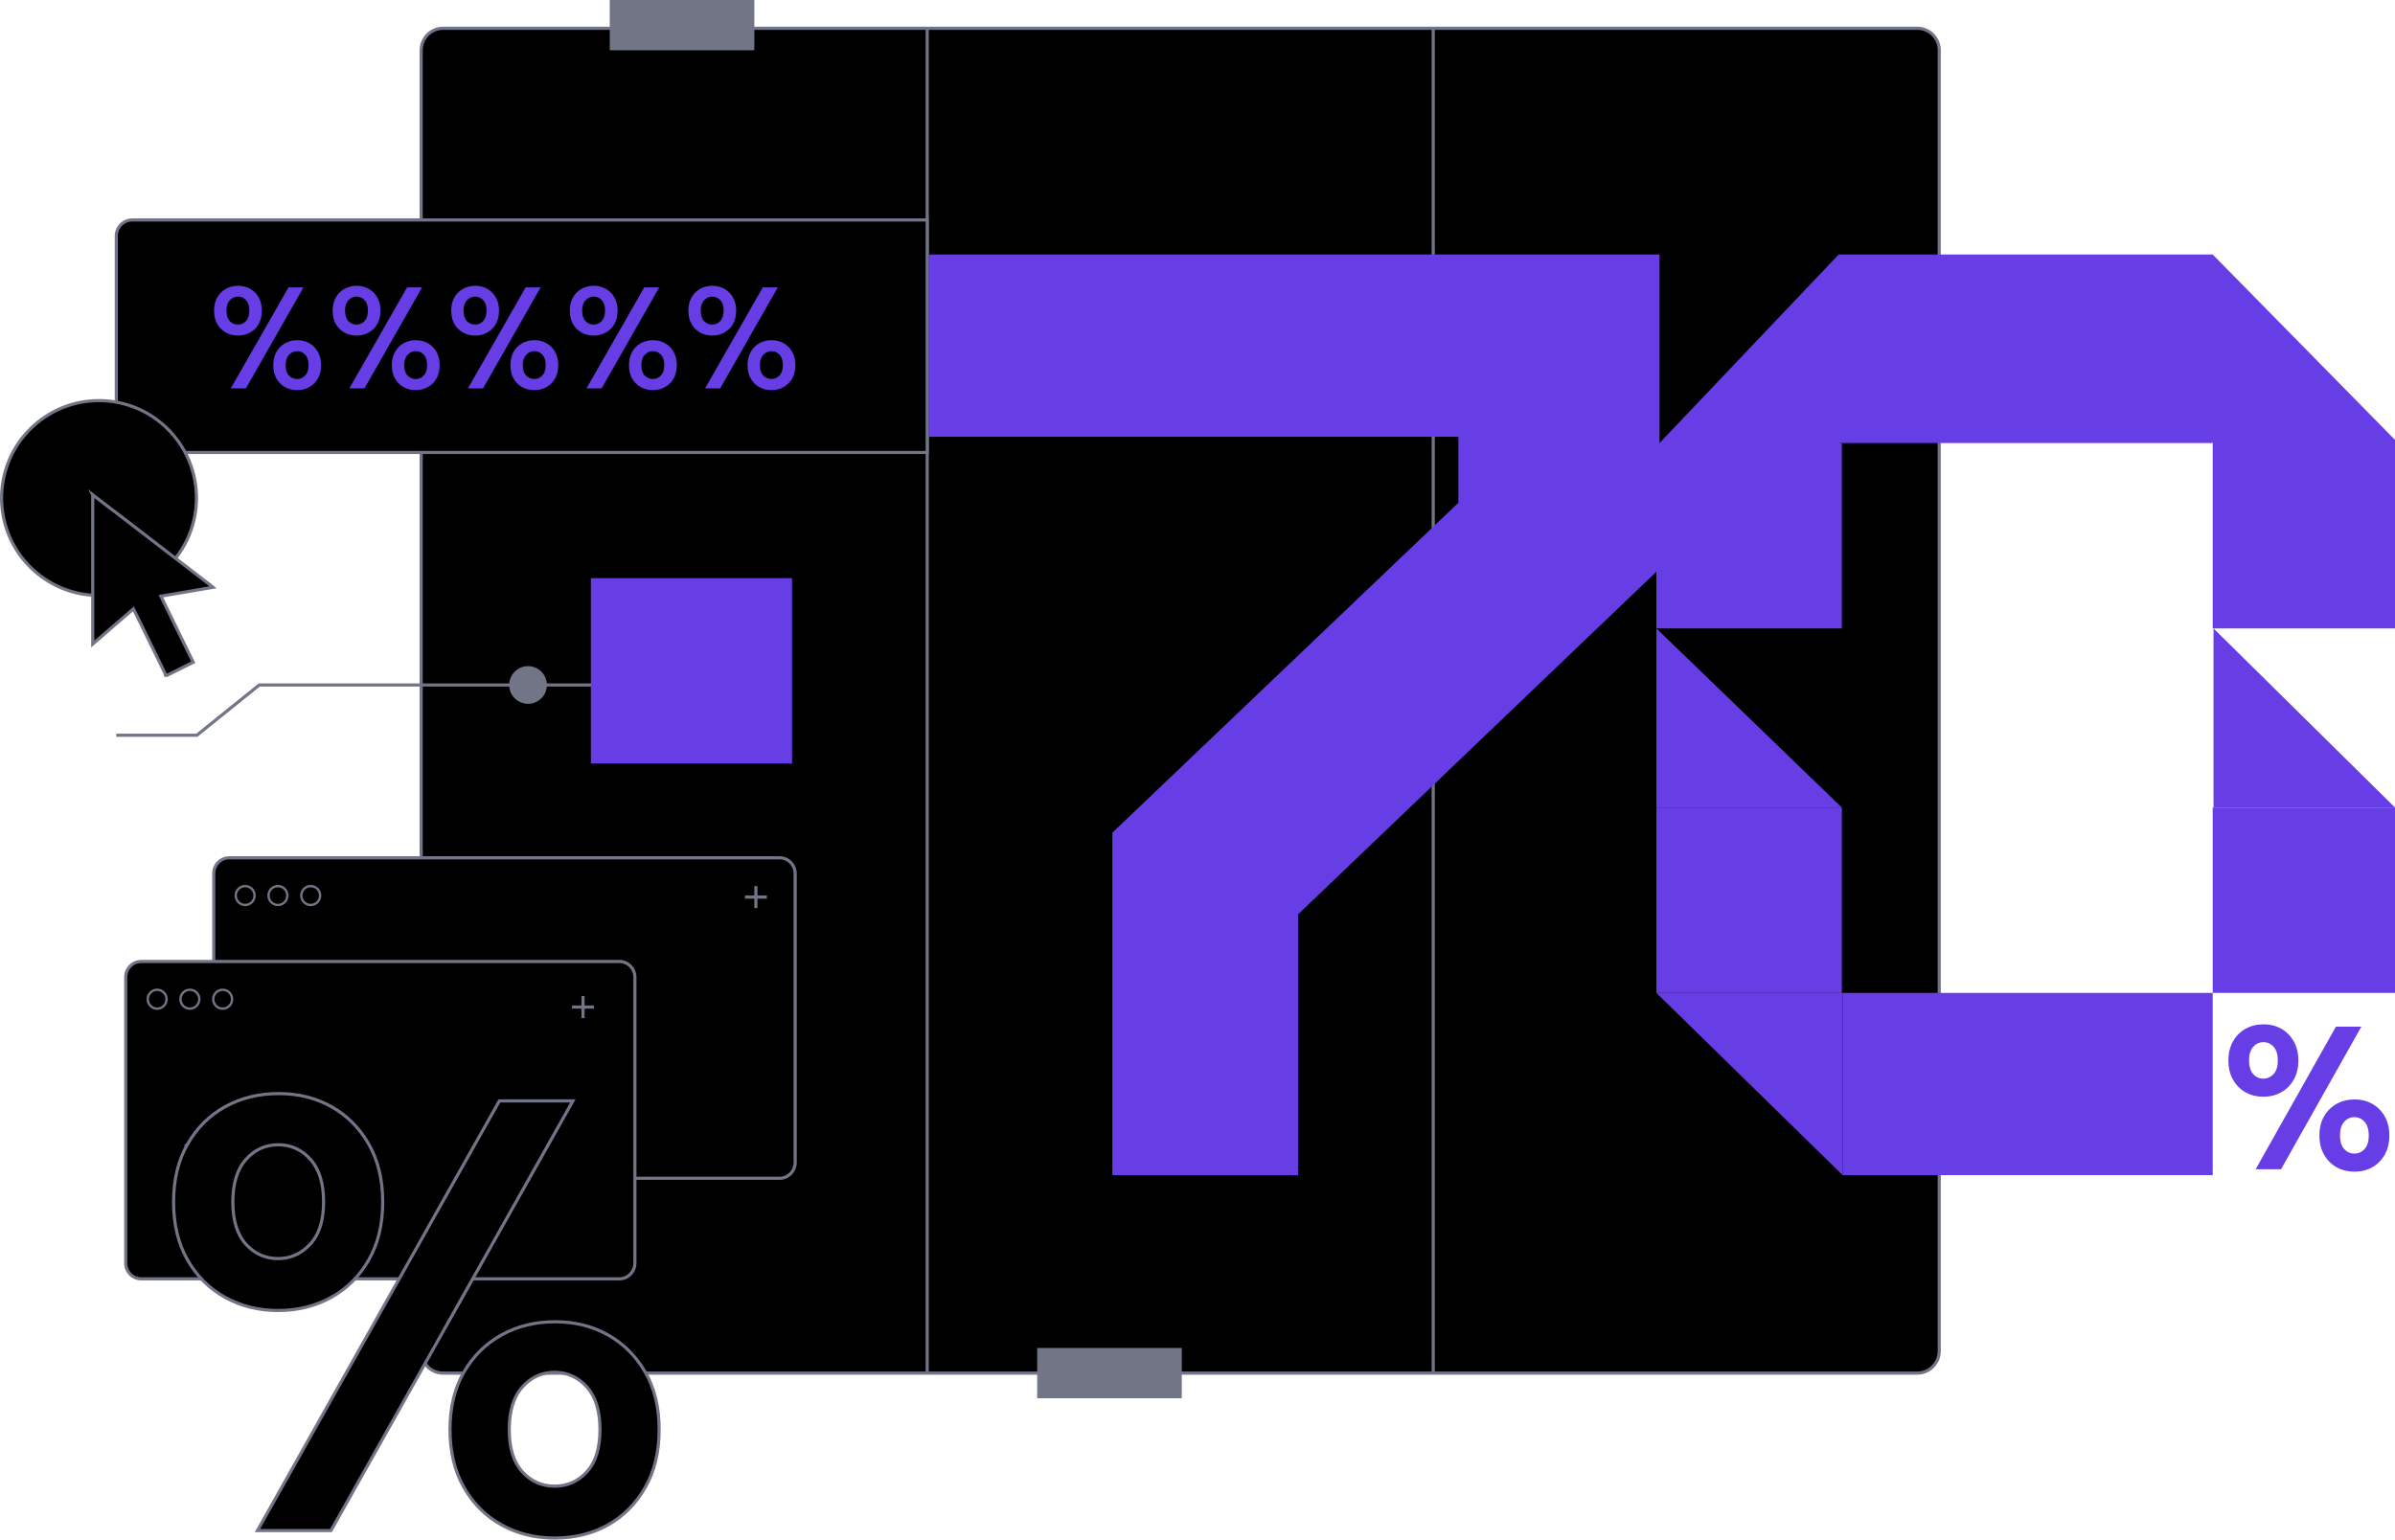 <svg fill="none" height="490" viewBox="0 0 762 490" width="762" xmlns="http://www.w3.org/2000/svg" xmlns:xlink="http://www.w3.org/1999/xlink"><clipPath id="a"><path d="m0 0h762v490h-762z"/></clipPath><g clip-path="url(#a)"><path d="m610.013 437h-469.026c-3.858 0-6.987-3.136-6.987-7.003v-413.994c0-3.867 3.129-7.003 6.987-7.003h469.026c3.858 0 6.987 3.136 6.987 7.003v414.012c-.018 3.867-3.147 6.985-6.987 6.985z" fill="#000" stroke="#727586" stroke-miterlimit="10"/><path d="m295 9v428" stroke="#727586" stroke-miterlimit="10"/><path d="m456 9v428" stroke="#727586" stroke-miterlimit="10"/><path d="m248.046 375h-175.109c-2.717 0-4.937-2.245-4.937-5.033v-91.934c0-2.77 2.202-5.033 4.937-5.033h175.126c2.717 0 4.937 2.245 4.937 5.033v91.934c-.018 2.77-2.22 5.033-4.954 5.033z" fill="#000" stroke="#727586" stroke-miterlimit="10"/><path clip-rule="evenodd" d="m241 282h-1v3h-3v1h3v3h1v-3h3v-1h-3z" fill="#727586" fill-rule="evenodd"/><path d="m78 288.014c1.657 0 3-1.346 3-3.007s-1.343-3.007-3-3.007-3 1.346-3 3.007 1.343 3.007 3 3.007z" stroke="#727586" stroke-miterlimit="10" stroke-width=".75"/><path d="m88.429 288.014c1.657 0 3-1.346 3-3.007s-1.343-3.007-3-3.007c-1.657 0-3 1.346-3 3.007s1.343 3.007 3 3.007z" stroke="#727586" stroke-miterlimit="10" stroke-width=".75"/><path d="m98.858 288.014c1.657 0 3-1.346 3-3.007s-1.343-3.007-3-3.007c-1.657 0-3 1.346-3 3.007s1.343 3.007 3 3.007z" stroke="#727586" stroke-miterlimit="10" stroke-width=".75"/><path d="m215 218h-132.51l-19.873 16h-25.617" stroke="#727586" stroke-miterlimit="10"/><path d="m168 224c3.314 0 6-2.686 6-6s-2.686-6-6-6-6 2.686-6 6 2.686 6 6 6z" fill="#727586"/><path d="m197.076 407h-152.152c-2.71 0-4.924-2.223-4.924-4.984v-91.032c0-2.743 2.196-4.984 4.924-4.984h152.152c2.71 0 4.924 2.223 4.924 4.984v91.032c0 2.761-2.214 4.984-4.924 4.984z" fill="#000" stroke="#727586" stroke-miterlimit="10"/><path clip-rule="evenodd" d="m186 317h-1v3h-3v1h3v3h1v-3h3v-1h-3z" fill="#727586" fill-rule="evenodd"/><path d="m50 321.014c1.657 0 3-1.346 3-3.007s-1.343-3.007-3-3.007-3 1.346-3 3.007 1.343 3.007 3 3.007z" stroke="#727586" stroke-miterlimit="10" stroke-width=".75"/><path d="m60.41 321.014c1.657 0 3-1.346 3-3.007s-1.343-3.007-3-3.007c-1.657 0-3 1.346-3 3.007s1.343 3.007 3 3.007z" stroke="#727586" stroke-miterlimit="10" stroke-width=".75"/><path d="m70.84 321.014c1.657 0 3-1.346 3-3.007s-1.343-3.007-3-3.007c-1.657 0-3 1.346-3 3.007s1.343 3.007 3 3.007z" stroke="#727586" stroke-miterlimit="10" stroke-width=".75"/><path d="m295 144h-252.899c-2.818 0-5.101-2.289-5.101-5.115v-63.77c0-2.825 2.283-5.114 5.101-5.114h252.899z" fill="#000" stroke="#727586" stroke-miterlimit="10"/><path d="m62.5 158.5c0 17.121-13.879 31-31 31s-31-13.879-31-31 13.879-31 31-31 31 13.879 31 31z" fill="#000" stroke="#727586" stroke-miterlimit="10"/><path d="m240 0h-46v16h46z" fill="#727586"/><path d="m376 429h-46v16h46z" fill="#727586"/><path d="m59.679 364.115.001-.001c2.964-5.168 6.956-9.133 11.981-11.905 5.027-2.774 10.691-4.166 17.039-4.166 6.205 0 11.779 1.391 16.734 4.164 4.954 2.773 8.912 6.737 11.877 11.907 2.956 5.156 4.454 11.31 4.454 18.446 0 7.154-1.497 13.29-4.454 18.446-2.964 5.168-6.957 9.133-11.981 11.905h-.001c-5.01 2.775-10.62 4.166-16.825 4.166s-11.815-1.391-16.843-4.166c-5.025-2.772-9.017-6.737-11.981-11.905-2.957-5.156-4.454-11.292-4.454-18.446 0-7.137 1.48-13.29 4.454-18.445zm39.014 31.862.001-.001c2.858-3.069 4.263-7.581 4.263-13.434 0-5.849-1.351-10.376-4.149-13.515-2.778-3.117-6.205-4.698-10.286-4.698-4.082 0-7.508 1.581-10.286 4.698-2.799 3.139-4.149 7.684-4.149 13.515 0 5.849 1.35 10.342 4.151 13.429 2.764 3.065 6.191 4.588 10.266 4.588 3.939 0 7.343-1.545 10.189-4.582zm48.937 40.671.001-.001c2.963-5.097 6.956-9.045 11.982-11.818 5.027-2.774 10.691-4.166 17.039-4.166 6.205 0 11.779 1.391 16.734 4.164s8.914 6.721 11.878 11.82c2.956 5.101 4.453 11.201 4.453 18.336 0 7.154-1.497 13.291-4.454 18.446-2.965 5.17-6.923 9.135-11.877 11.907-4.953 2.772-10.598 4.164-16.929 4.164-6.205 0-11.816-1.391-16.844-4.165-5.024-2.773-9.017-6.738-11.981-11.906-2.957-5.155-4.454-11.292-4.454-18.446 0-7.137 1.48-13.253 4.452-18.335zm18.543 31.747.001.001c2.78 3.044 6.205 4.587 10.283 4.587 4.077 0 7.502-1.543 10.282-4.587 2.803-3.07 4.153-7.582 4.153-13.43 0-5.85-1.351-10.376-4.149-13.516-2.779-3.116-6.205-4.698-10.286-4.698-4.082 0-7.508 1.582-10.287 4.698-2.798 3.14-4.148 7.684-4.148 13.516 0 5.849 1.35 10.342 4.151 13.429zm-84.27 18.733 76.978-136.748h23.394l-76.978 136.748z" fill="#000" stroke="#727586" stroke-miterlimit="10"/><path d="m29.508 157.494c2.901 2.283 6.033 4.585 8.97 6.85 9.415 7.26 18.847 14.503 28.279 21.745.285.214.552.446.997.82-5.606.946-11.016 1.874-16.569 2.819 3.47 7.082 6.87 14.039 10.287 21.031-2.812 1.41-5.57 2.783-8.329 4.174-.16 0-.32 0-.48 0-.089-.303-.16-.606-.285-.891-2.278-4.674-4.574-9.366-6.852-14.039-.997-2.052-2.011-4.103-3.079-6.244-4.343 3.764-8.543 7.403-12.938 11.203 0-16.019 0-31.734 0-47.468z" fill="#000" stroke="#727586" stroke-miterlimit="10"/><g fill="#673de6"><path d="m75.714 106.795c-1.436 0-2.734-.322-3.895-.965-1.13-.643-2.032-1.546-2.704-2.71-.672-1.194-1.008-2.618-1.008-4.271 0-1.623.336-3.016 1.008-4.18.672-1.194 1.589-2.113 2.75-2.756 1.161-.643 2.459-.965 3.895-.965 1.405 0 2.673.322 3.804.965 1.161.643 2.077 1.562 2.749 2.756.672 1.164 1.008 2.557 1.008 4.18 0 1.653-.336 3.077-1.008 4.271-.672 1.164-1.589 2.067-2.749 2.71-1.13.643-2.414.965-3.849.965zm-2.291 16.811 18.376-32.153h4.766l-18.33 32.153zm2.291-20.302c.978 0 1.818-.367 2.52-1.102.733-.766 1.1-1.884 1.1-3.353 0-1.47-.351-2.572-1.054-3.307-.703-.765-1.558-1.148-2.566-1.148-.978 0-1.833.383-2.566 1.148-.733.735-1.1 1.837-1.1 3.307 0 1.469.351 2.587 1.054 3.353.733.735 1.604 1.102 2.612 1.102zm18.834 20.853c-1.436 0-2.734-.321-3.895-.964-1.13-.643-2.032-1.547-2.704-2.71-.672-1.194-1.008-2.618-1.008-4.272 0-1.623.336-3.031 1.008-4.226.672-1.194 1.589-2.113 2.75-2.756 1.161-.643 2.459-.964 3.895-.964 1.405 0 2.673.321 3.804.964 1.161.643 2.078 1.562 2.75 2.756.672 1.195 1.008 2.603 1.008 4.226 0 1.654-.336 3.078-1.008 4.272-.672 1.163-1.589 2.067-2.75 2.71-1.13.643-2.413.964-3.849.964zm0-3.536c.978 0 1.818-.368 2.52-1.103.733-.735 1.1-1.837 1.1-3.307s-.351-2.572-1.054-3.307c-.703-.766-1.558-1.148-2.566-1.148-.978 0-1.833.382-2.566 1.148-.733.735-1.1 1.837-1.1 3.307s.351 2.572 1.054 3.307c.733.735 1.604 1.103 2.612 1.103z"/><path d="m113.439 106.795c-1.435 0-2.734-.322-3.895-.965-1.13-.643-2.031-1.546-2.703-2.71-.673-1.194-1.009-2.618-1.009-4.271 0-1.623.336-3.016 1.009-4.18.672-1.194 1.588-2.113 2.749-2.756 1.161-.643 2.459-.965 3.895-.965 1.406 0 2.673.322 3.804.965 1.161.643 2.077 1.562 2.749 2.756.673 1.164 1.009 2.557 1.009 4.18 0 1.653-.336 3.077-1.009 4.271-.672 1.164-1.588 2.067-2.749 2.71-1.131.643-2.414.965-3.85.965zm-2.291 16.811 18.376-32.153h4.766l-18.33 32.153zm2.291-20.302c.978 0 1.818-.367 2.521-1.102.733-.766 1.1-1.884 1.1-3.353 0-1.47-.352-2.572-1.054-3.307-.703-.765-1.558-1.148-2.567-1.148-.977 0-1.833.383-2.566 1.148-.733.735-1.1 1.837-1.1 3.307 0 1.469.352 2.587 1.054 3.353.734.735 1.604 1.102 2.612 1.102zm18.835 20.853c-1.436 0-2.734-.321-3.895-.964-1.131-.643-2.032-1.547-2.704-2.71-.672-1.194-1.008-2.618-1.008-4.272 0-1.623.336-3.031 1.008-4.226.672-1.194 1.589-2.113 2.75-2.756s2.459-.964 3.895-.964c1.405 0 2.673.321 3.803.964 1.161.643 2.078 1.562 2.75 2.756.672 1.195 1.008 2.603 1.008 4.226 0 1.654-.336 3.078-1.008 4.272-.672 1.163-1.589 2.067-2.75 2.71-1.13.643-2.413.964-3.849.964zm0-3.536c.978 0 1.818-.368 2.52-1.103.734-.735 1.1-1.837 1.1-3.307s-.351-2.572-1.054-3.307c-.702-.766-1.558-1.148-2.566-1.148-.978 0-1.833.382-2.566 1.148-.734.735-1.1 1.837-1.1 3.307s.351 2.572 1.054 3.307c.733.735 1.604 1.103 2.612 1.103z"/><path d="m151.165 106.795c-1.435 0-2.734-.322-3.895-.965-1.13-.643-2.031-1.546-2.704-2.71-.672-1.194-1.008-2.618-1.008-4.271 0-1.623.336-3.016 1.008-4.18.673-1.194 1.589-2.113 2.75-2.756 1.161-.643 2.459-.965 3.895-.965 1.406 0 2.673.322 3.804.965 1.161.643 2.077 1.562 2.749 2.756.672 1.164 1.009 2.557 1.009 4.18 0 1.653-.337 3.077-1.009 4.271-.672 1.164-1.588 2.067-2.749 2.71-1.131.643-2.414.965-3.85.965zm-2.291 16.811 18.376-32.153h4.766l-18.33 32.153zm2.291-20.302c.978 0 1.818-.367 2.521-1.102.733-.766 1.1-1.884 1.1-3.353 0-1.47-.352-2.572-1.054-3.307-.703-.765-1.558-1.148-2.567-1.148-.977 0-1.833.383-2.566 1.148-.733.735-1.1 1.837-1.1 3.307 0 1.469.352 2.587 1.054 3.353.734.735 1.604 1.102 2.612 1.102zm18.835 20.853c-1.436 0-2.734-.321-3.895-.964-1.131-.643-2.032-1.547-2.704-2.71-.672-1.194-1.008-2.618-1.008-4.272 0-1.623.336-3.031 1.008-4.226.672-1.194 1.589-2.113 2.749-2.756 1.161-.643 2.46-.964 3.896-.964 1.405 0 2.673.321 3.803.964 1.161.643 2.078 1.562 2.75 2.756.672 1.195 1.008 2.603 1.008 4.226 0 1.654-.336 3.078-1.008 4.272-.672 1.163-1.589 2.067-2.75 2.71-1.13.643-2.413.964-3.849.964zm0-3.536c.978 0 1.818-.368 2.52-1.103.734-.735 1.1-1.837 1.1-3.307s-.351-2.572-1.054-3.307c-.703-.766-1.558-1.148-2.566-1.148-.978 0-1.833.382-2.566 1.148-.734.735-1.1 1.837-1.1 3.307s.351 2.572 1.054 3.307c.733.735 1.604 1.103 2.612 1.103z"/><path d="m188.891 106.795c-1.436 0-2.734-.322-3.895-.965-1.13-.643-2.032-1.546-2.704-2.71-.672-1.194-1.008-2.618-1.008-4.271 0-1.623.336-3.016 1.008-4.18.672-1.194 1.589-2.113 2.75-2.756 1.161-.643 2.459-.965 3.895-.965 1.405 0 2.673.322 3.804.965 1.161.643 2.077 1.562 2.749 2.756.672 1.164 1.008 2.557 1.008 4.18 0 1.653-.336 3.077-1.008 4.271-.672 1.164-1.588 2.067-2.749 2.71-1.131.643-2.414.965-3.85.965zm-2.291 16.811 18.376-32.153h4.766l-18.33 32.153zm2.291-20.302c.978 0 1.818-.367 2.521-1.102.733-.766 1.1-1.884 1.1-3.353 0-1.47-.352-2.572-1.054-3.307-.703-.765-1.559-1.148-2.567-1.148-.977 0-1.833.383-2.566 1.148-.733.735-1.1 1.837-1.1 3.307 0 1.469.352 2.587 1.054 3.353.733.735 1.604 1.102 2.612 1.102zm18.835 20.853c-1.436 0-2.734-.321-3.895-.964-1.131-.643-2.032-1.547-2.704-2.71-.672-1.194-1.008-2.618-1.008-4.272 0-1.623.336-3.031 1.008-4.226.672-1.194 1.588-2.113 2.749-2.756s2.46-.964 3.896-.964c1.405 0 2.673.321 3.803.964 1.161.643 2.078 1.562 2.75 2.756.672 1.195 1.008 2.603 1.008 4.226 0 1.654-.336 3.078-1.008 4.272-.672 1.163-1.589 2.067-2.75 2.71-1.13.643-2.413.964-3.849.964zm0-3.536c.977 0 1.818-.368 2.52-1.103.733-.735 1.1-1.837 1.1-3.307s-.351-2.572-1.054-3.307c-.703-.766-1.558-1.148-2.566-1.148-.978 0-1.833.382-2.566 1.148-.734.735-1.1 1.837-1.1 3.307s.351 2.572 1.054 3.307c.733.735 1.604 1.103 2.612 1.103z"/><path d="m226.617 106.795c-1.436 0-2.734-.322-3.895-.965-1.13-.643-2.032-1.546-2.704-2.71-.672-1.194-1.008-2.618-1.008-4.271 0-1.623.336-3.016 1.008-4.18.672-1.194 1.589-2.113 2.75-2.756 1.161-.643 2.459-.965 3.895-.965 1.405 0 2.673.322 3.804.965 1.161.643 2.077 1.562 2.749 2.756.672 1.164 1.008 2.557 1.008 4.18 0 1.653-.336 3.077-1.008 4.271-.672 1.164-1.588 2.067-2.749 2.71-1.131.643-2.414.965-3.85.965zm-2.291 16.811 18.376-32.153h4.766l-18.33 32.153zm2.291-20.302c.978 0 1.818-.367 2.521-1.102.733-.766 1.099-1.884 1.099-3.353 0-1.47-.351-2.572-1.054-3.307-.702-.765-1.558-1.148-2.566-1.148-.977 0-1.833.383-2.566 1.148-.733.735-1.1 1.837-1.1 3.307 0 1.469.351 2.587 1.054 3.353.733.735 1.604 1.102 2.612 1.102zm18.835 20.853c-1.436 0-2.735-.321-3.895-.964-1.131-.643-2.032-1.547-2.704-2.71-.672-1.194-1.008-2.618-1.008-4.272 0-1.623.336-3.031 1.008-4.226.672-1.194 1.588-2.113 2.749-2.756s2.46-.964 3.896-.964c1.405 0 2.673.321 3.803.964 1.161.643 2.078 1.562 2.75 2.756.672 1.195 1.008 2.603 1.008 4.226 0 1.654-.336 3.078-1.008 4.272-.672 1.163-1.589 2.067-2.75 2.71-1.13.643-2.413.964-3.849.964zm0-3.536c.977 0 1.817-.368 2.52-1.103.733-.735 1.1-1.837 1.1-3.307s-.351-2.572-1.054-3.307c-.703-.766-1.558-1.148-2.566-1.148-.978 0-1.833.382-2.567 1.148-.733.735-1.099 1.837-1.099 3.307s.351 2.572 1.054 3.307c.733.735 1.604 1.103 2.612 1.103z"/><path d="m528 81h-62.405-3.385-166.71v58h168.511v21l-110.096 105v109h59.085v-83l115-110z"/><path d="m586.26 316v58h117.74v-58z"/><path d="m586.26 374v-58h-59.26z"/><path d="m527 257v59h59v-59z"/><path d="m585 81v60h119v-60z"/><path d="m586 141h-59v59h59z"/><path d="m585 81-57 60 2.474 11.268 27.87 3.175 21.89-9.722 2.491.999 2.534-5.72 9.657-31.437z"/><path d="m704 81 58 59-6.495 36-35.363-21.002-15.882-13.998-19-24.774z"/><path d="m762 140h-58v60h58z"/><path d="m762 257h-58v59h58z"/><path d="m704.26 200v57h57.74z"/><path d="m527 200v57h59z"/><path d="m720.123 349.047c-2.064 0-3.951-.464-5.624-1.391-1.673-.928-3.007-2.266-4.004-3.978-.997-1.731-1.495-3.782-1.495-6.154 0-2.373.498-4.424 1.495-6.155.997-1.73 2.331-3.05 4.004-3.978 1.673-.927 3.577-1.391 5.695-1.391 2.065 0 3.933.464 5.588 1.391 1.656.928 2.99 2.266 3.969 3.978.997 1.731 1.495 3.782 1.495 6.155 0 2.372-.498 4.423-1.495 6.154-.996 1.73-2.331 3.05-4.004 3.978-1.673.927-3.559 1.391-5.624 1.391zm0-5.762c1.246 0 2.331-.481 3.239-1.462.908-.964 1.353-2.409 1.353-4.317 0-1.891-.445-3.354-1.317-4.335-.89-.999-1.976-1.498-3.257-1.498-1.299 0-2.385.499-3.257 1.498-.89.999-1.317 2.444-1.317 4.335 0 1.908.445 3.335 1.317 4.317.854.981 1.94 1.462 3.239 1.462zm-2.456 28.827 25.539-45.363h8.079l-25.538 45.363zm31.412.785c-2.065 0-3.951-.464-5.624-1.392-1.673-.927-3.026-2.265-4.004-3.977-.997-1.731-1.495-3.782-1.495-6.155 0-2.372.498-4.424 1.495-6.118.996-1.713 2.331-3.015 4.004-3.96 1.673-.928 3.577-1.392 5.695-1.392 2.064 0 3.933.464 5.588 1.392 1.655.927 2.99 2.247 3.969 3.96.996 1.712 1.495 3.746 1.495 6.118 0 2.373-.499 4.424-1.495 6.155-.997 1.73-2.314 3.05-3.969 3.977-1.655.928-3.542 1.392-5.659 1.392zm0-5.762c1.299 0 2.384-.482 3.256-1.463.89-.963 1.317-2.408 1.317-4.299s-.444-3.353-1.317-4.334c-.889-.999-1.975-1.499-3.256-1.499-1.3 0-2.385.5-3.257 1.499-.89.999-1.317 2.443-1.317 4.334s.445 3.336 1.317 4.299c.872.964 1.957 1.463 3.257 1.463z"/><path d="m252 184h-64v59h64z"/></g></g></svg>